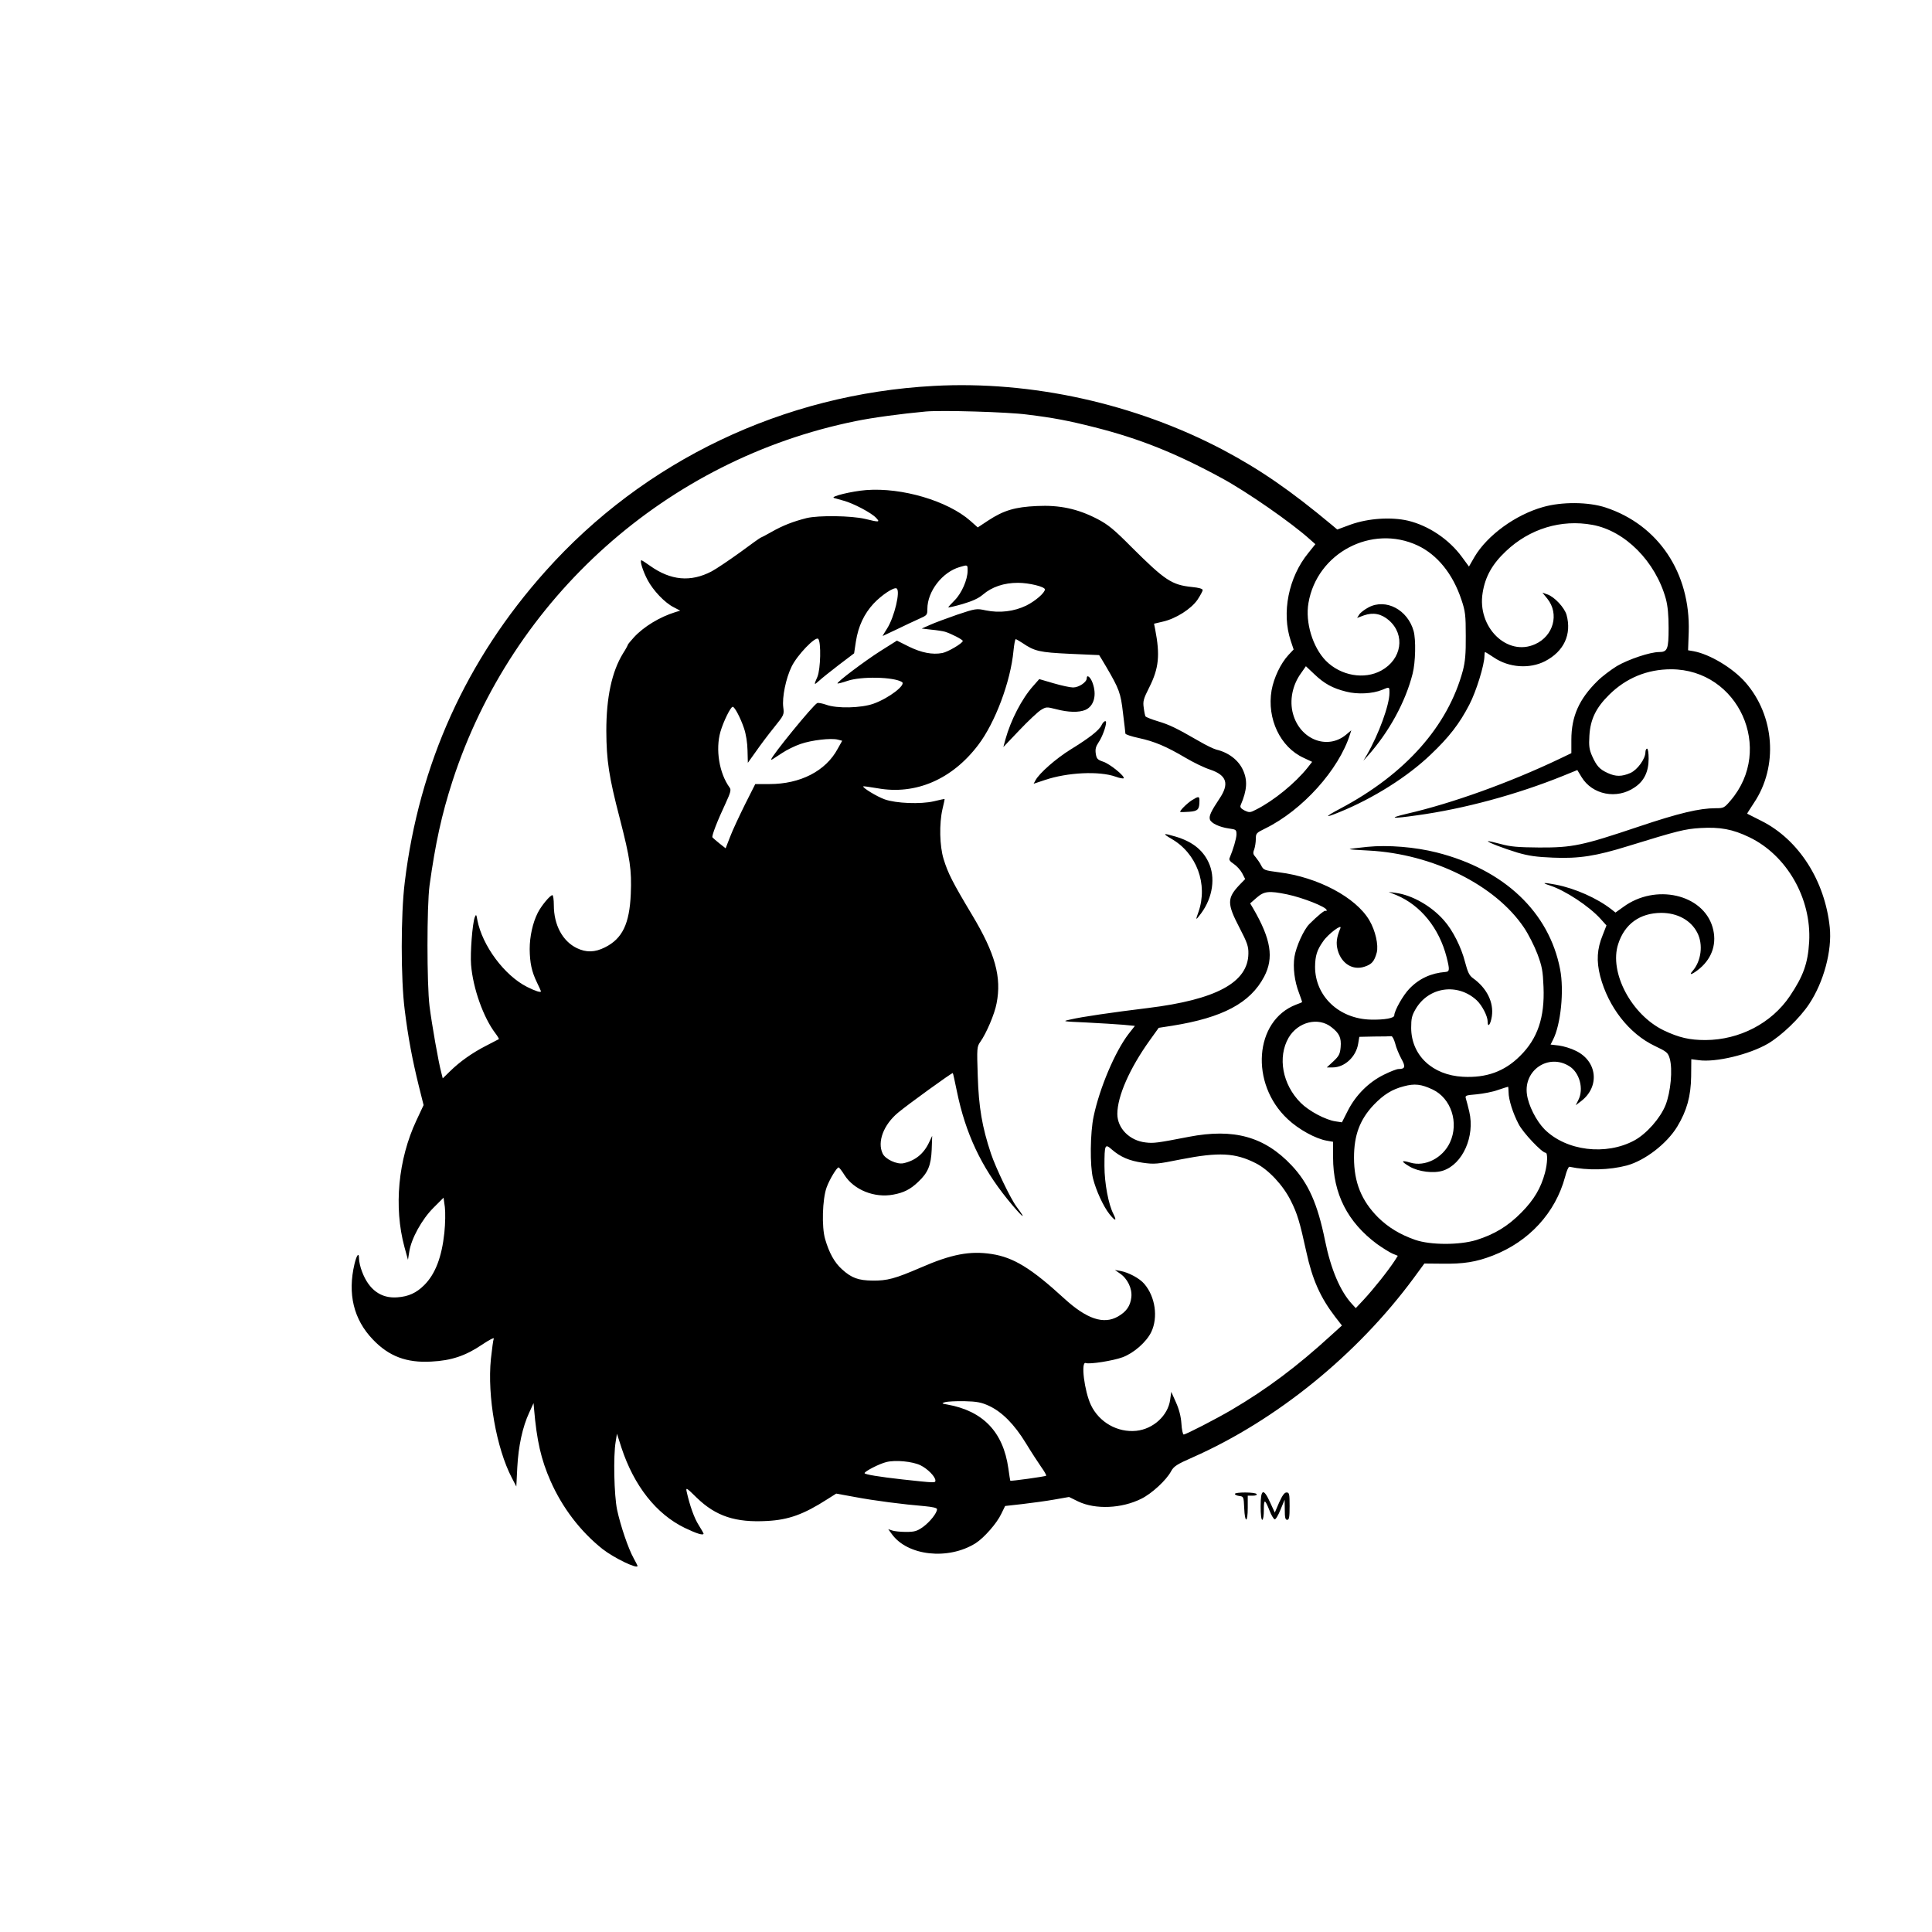 <?xml version="1.0" standalone="no"?>
<!DOCTYPE svg PUBLIC "-//W3C//DTD SVG 20010904//EN"
 "http://www.w3.org/TR/2001/REC-SVG-20010904/DTD/svg10.dtd">
<svg version="1.0" xmlns="http://www.w3.org/2000/svg"
 width="1200pt" height="1200pt" viewBox="0 0 1200 1200"
 preserveAspectRatio="xMidYMid meet">
<g transform="translate(0,1200) scale(0.1,-0.1)"
fill="#000000" stroke="none">
<path d="M5800 9603 c-932 -50 -1798 -463 -2412 -1151 -492 -550 -785 -1198
-874 -1932 -25 -201 -25 -602 0 -795 21 -170 48 -311 87 -469 l30 -120 -45
-96 c-113 -241 -141 -537 -74 -785 l22 -80 8 50 c12 81 78 201 150 273 l63 63
8 -58 c4 -33 3 -102 -3 -160 -16 -151 -56 -256 -125 -325 -49 -49 -98 -71
-167 -76 -101 -8 -177 47 -219 159 -11 27 -19 64 -19 81 0 42 -14 25 -28 -32
-44 -186 -6 -345 114 -470 99 -104 209 -146 363 -137 124 6 213 36 315 105 43
29 76 46 73 38 -4 -9 -11 -66 -18 -127 -23 -231 34 -554 130 -738 l28 -54 6
119 c7 133 33 252 74 340 l27 59 3 -35 c17 -198 43 -314 103 -450 73 -165 185
-312 322 -421 70 -55 218 -127 218 -105 0 2 -11 23 -24 47 -34 61 -82 203
-103 301 -19 91 -24 336 -9 423 l8 50 28 -87 c78 -237 216 -412 393 -498 75
-36 117 -49 117 -35 0 2 -14 26 -30 52 -28 43 -56 123 -75 208 -6 28 -1 25 63
-38 119 -115 241 -155 437 -144 133 7 227 41 372 134 l57 36 115 -21 c121 -23
301 -46 434 -57 52 -5 77 -11 77 -19 0 -24 -45 -80 -88 -111 -37 -26 -53 -30
-105 -30 -34 0 -73 4 -86 9 l-24 8 22 -30 c97 -136 351 -164 521 -57 52 33
132 124 159 182 l24 49 107 12 c59 7 149 19 199 28 l91 16 57 -28 c107 -51
270 -44 392 17 65 32 156 116 185 171 17 31 36 43 136 87 519 230 1020 637
1371 1113 l66 90 111 -1 c131 -2 210 10 313 50 226 87 390 266 450 489 9 36
21 64 27 63 113 -24 247 -21 357 8 113 31 249 136 313 242 60 100 84 188 86
310 l1 108 46 -6 c106 -15 313 35 429 102 85 50 199 159 257 247 90 135 143
331 128 476 -30 290 -193 545 -424 661 -47 24 -87 44 -89 45 -1 1 18 30 42 67
152 226 129 542 -54 750 -78 88 -219 173 -320 192 l-35 6 4 114 c11 366 -188
665 -517 773 -107 35 -271 36 -387 3 -172 -48 -347 -176 -426 -309 l-35 -61
-44 60 c-80 109 -206 194 -335 225 -105 24 -245 15 -355 -24 l-84 -31 -32 27
c-259 216 -445 344 -676 467 -546 288 -1191 431 -1798 398z m580 -178 c163
-20 253 -37 419 -79 277 -70 503 -160 788 -315 156 -84 439 -281 550 -382 l33
-29 -44 -55 c-123 -150 -167 -372 -109 -545 l18 -54 -32 -34 c-49 -53 -91
-142 -105 -220 -30 -176 54 -353 199 -419 l53 -25 -29 -37 c-76 -95 -209 -204
-318 -259 -38 -20 -43 -20 -73 -6 -23 12 -29 21 -24 33 40 93 44 154 14 219
-28 61 -89 108 -165 126 -16 4 -66 28 -110 54 -141 81 -180 100 -253 122 -40
12 -74 26 -77 30 -3 5 -8 29 -11 54 -6 40 -2 55 35 128 59 118 67 199 36 359
l-7 35 55 13 c80 18 175 78 215 136 17 26 32 53 32 60 0 8 -24 15 -67 19 -125
13 -167 41 -373 246 -112 113 -148 142 -215 177 -122 63 -234 87 -375 80 -135
-6 -206 -27 -302 -90 l-65 -43 -46 41 c-141 124 -425 208 -647 191 -89 -7
-226 -40 -200 -49 8 -2 35 -10 60 -17 60 -16 172 -75 201 -106 27 -28 21 -29
-68 -7 -86 20 -287 23 -363 5 -83 -21 -148 -46 -218 -86 -35 -20 -66 -36 -68
-36 -2 0 -59 -40 -126 -90 -68 -49 -148 -103 -178 -119 -130 -68 -254 -57
-383 35 -26 19 -50 34 -53 34 -12 0 9 -67 38 -122 35 -66 107 -142 163 -170
l40 -21 -30 -9 c-97 -30 -196 -90 -257 -156 -21 -23 -38 -44 -38 -46 0 -3 -13
-28 -30 -54 -70 -114 -104 -274 -104 -482 1 -185 16 -284 84 -545 64 -249 74
-317 68 -467 -8 -186 -52 -278 -160 -332 -63 -32 -117 -33 -175 -5 -89 43
-143 144 -143 267 0 34 -4 62 -9 62 -14 0 -69 -66 -91 -110 -31 -61 -50 -147
-50 -225 1 -85 12 -139 45 -207 14 -29 25 -53 25 -55 0 -10 -34 1 -86 27 -141
71 -278 256 -309 415 -6 36 -8 38 -16 18 -15 -40 -29 -223 -23 -296 12 -147
77 -328 151 -425 14 -18 23 -35 22 -36 -2 -1 -38 -20 -79 -41 -86 -44 -163
-98 -226 -160 l-44 -43 -9 36 c-17 62 -59 301 -73 412 -17 138 -17 622 0 750
36 260 75 440 143 650 370 1138 1331 1996 2502 2234 106 22 285 46 437 60 99
9 511 -3 630 -19z m3511 -685 c203 -37 392 -228 456 -460 12 -45 17 -101 17
-181 0 -131 -7 -149 -59 -149 -56 0 -190 -45 -262 -87 -37 -23 -92 -64 -121
-93 -114 -112 -162 -220 -162 -365 l0 -83 -77 -37 c-309 -147 -665 -275 -943
-339 -122 -29 -98 -33 62 -10 291 40 619 129 904 244 l91 37 26 -43 c67 -111
220 -141 331 -64 58 39 86 97 86 178 0 35 -4 62 -10 62 -5 0 -10 -10 -10 -22
0 -41 -49 -109 -93 -129 -53 -23 -91 -24 -142 0 -50 23 -68 43 -96 105 -18 41
-21 63 -17 127 6 100 40 172 122 253 106 105 237 159 386 159 418 -1 642 -496
369 -815 -39 -46 -43 -48 -93 -48 -100 0 -227 -30 -480 -115 -348 -117 -409
-130 -616 -129 -133 1 -179 5 -240 22 -41 11 -76 19 -78 17 -6 -5 98 -45 184
-71 69 -20 118 -27 220 -31 161 -7 268 10 467 72 308 95 351 106 449 112 122
7 199 -7 303 -57 233 -112 387 -380 372 -650 -8 -134 -36 -212 -120 -337 -114
-169 -313 -272 -524 -273 -99 0 -164 15 -259 60 -201 97 -341 361 -283 537 40
124 134 192 267 193 100 0 184 -45 224 -123 38 -73 25 -177 -30 -239 -27 -31
3 -19 47 18 78 67 106 159 78 255 -60 206 -355 272 -554 126 l-49 -35 -24 19
c-89 70 -227 131 -345 154 -79 15 -95 13 -38 -5 93 -30 243 -128 315 -208 l36
-40 -23 -59 c-36 -87 -40 -162 -16 -256 50 -191 179 -357 338 -433 76 -36 83
-42 94 -79 19 -67 6 -208 -26 -289 -33 -82 -118 -178 -193 -219 -177 -96 -424
-66 -559 69 -51 52 -100 148 -109 217 -21 150 133 254 261 176 66 -39 94 -143
58 -212 l-16 -32 34 26 c117 90 100 248 -33 312 -29 15 -76 29 -105 33 l-52 6
15 30 c48 93 70 305 44 438 -68 354 -347 619 -766 725 -134 34 -303 48 -432
35 -59 -6 -108 -12 -109 -14 -2 -2 52 -6 119 -9 397 -21 786 -214 964 -479 27
-40 64 -113 83 -163 29 -78 34 -105 38 -205 8 -190 -37 -322 -146 -429 -96
-96 -209 -137 -355 -129 -189 10 -320 133 -321 303 0 59 4 77 28 118 81 138
261 163 379 54 33 -31 68 -98 68 -132 0 -42 18 -19 26 32 13 87 -31 176 -118
238 -22 16 -32 37 -48 98 -23 92 -77 200 -132 261 -77 88 -196 156 -298 170
l-45 6 49 -20 c150 -63 265 -205 311 -385 20 -79 19 -90 -7 -92 -89 -7 -164
-41 -225 -105 -38 -39 -93 -136 -93 -165 0 -17 -61 -28 -145 -26 -197 4 -347
145 -347 328 1 68 11 103 50 158 30 45 121 113 107 81 -24 -58 -28 -92 -16
-137 24 -83 94 -126 167 -101 45 15 60 33 75 87 12 46 -8 137 -46 201 -83 142
-320 268 -561 298 -92 12 -96 14 -111 43 -8 16 -24 39 -34 51 -16 17 -18 26
-9 48 5 15 10 44 10 65 0 35 3 38 58 65 231 113 458 365 527 585 l8 25 -32
-27 c-116 -97 -286 -31 -330 129 -23 83 -4 179 50 253 l30 43 53 -50 c62 -59
113 -87 198 -108 70 -18 163 -13 222 11 47 20 46 20 46 -19 0 -74 -66 -256
-140 -384 l-22 -37 27 30 c133 149 235 336 279 511 18 70 21 211 6 265 -37
132 -172 203 -279 147 -25 -13 -51 -33 -58 -44 l-14 -22 43 16 c57 20 108 10
155 -31 103 -90 80 -242 -48 -312 -106 -58 -252 -32 -344 61 -82 84 -129 239
-108 359 53 311 393 490 678 357 123 -58 219 -177 272 -337 24 -71 27 -95 27
-225 1 -112 -4 -161 -18 -215 -93 -345 -356 -642 -759 -856 -102 -54 -104 -63
-7 -23 209 85 422 219 566 357 114 108 179 192 240 310 43 82 94 248 94 303 0
13 2 24 4 24 2 0 27 -15 55 -34 93 -63 221 -72 317 -23 118 61 167 167 134
288 -13 45 -75 112 -119 127 l-31 11 31 -38 c75 -94 38 -231 -76 -282 -174
-79 -362 106 -326 320 16 100 60 178 144 257 147 140 344 200 538 164z m-3881
-285 c0 -55 -37 -140 -80 -183 -22 -22 -40 -42 -40 -44 0 -3 39 6 88 20 61 18
99 35 126 58 57 49 132 74 219 74 68 0 167 -24 167 -41 0 -21 -59 -72 -115
-100 -76 -37 -166 -48 -253 -30 -56 12 -61 12 -177 -27 -66 -23 -142 -51 -170
-64 l-50 -22 60 -7 c33 -3 71 -9 85 -13 39 -12 110 -49 110 -57 0 -14 -93 -69
-127 -75 -61 -12 -131 2 -208 40 l-74 37 -103 -65 c-96 -61 -273 -194 -266
-201 2 -2 30 5 62 16 85 29 286 25 338 -7 28 -17 -81 -101 -177 -135 -76 -27
-227 -31 -294 -6 -24 8 -48 13 -55 10 -25 -11 -286 -331 -286 -350 0 -5 3 -3
68 40 28 19 79 44 114 56 69 24 190 38 232 27 l27 -7 -28 -50 c-74 -138 -232
-219 -424 -219 l-88 0 -64 -127 c-35 -71 -77 -160 -92 -200 l-28 -72 -38 30
c-21 17 -41 34 -44 38 -5 10 29 99 83 214 30 65 34 82 24 95 -65 89 -89 237
-57 348 18 62 63 154 76 154 12 0 48 -68 70 -133 13 -38 21 -91 22 -138 l2
-77 50 70 c27 39 78 107 113 150 62 77 63 79 57 125 -8 61 16 180 52 253 35
72 148 189 165 172 19 -19 15 -188 -5 -236 -23 -52 -22 -54 11 -24 15 14 70
58 122 98 l95 72 11 73 c15 96 51 172 110 236 52 55 127 104 143 94 25 -15
-14 -177 -58 -247 -17 -27 -30 -48 -28 -48 1 0 40 19 87 41 47 23 109 52 138
65 50 22 52 24 52 62 0 109 93 229 201 260 50 15 49 15 49 -23z m341 -449 c75
-51 105 -58 294 -67 99 -4 181 -8 182 -8 1 -1 20 -32 43 -71 82 -140 91 -165
105 -288 8 -64 15 -122 15 -128 0 -6 37 -18 83 -28 97 -21 169 -51 291 -123
49 -29 117 -62 152 -73 104 -35 121 -88 58 -181 -52 -78 -66 -108 -59 -129 7
-23 60 -48 119 -56 44 -6 46 -8 46 -38 -1 -26 -20 -91 -43 -146 -5 -10 4 -22
26 -36 18 -12 41 -37 52 -57 l19 -37 -36 -37 c-77 -82 -77 -116 0 -264 49 -94
57 -118 56 -162 -2 -179 -200 -286 -624 -338 -221 -27 -413 -55 -480 -71 -55
-12 -54 -12 100 -19 85 -4 187 -11 227 -14 l72 -7 -40 -51 c-84 -110 -179
-335 -216 -510 -22 -102 -24 -309 -4 -387 19 -75 64 -173 102 -221 36 -45 48
-46 25 0 -31 59 -56 192 -56 298 0 135 3 141 46 103 53 -46 108 -70 192 -82
71 -10 89 -9 237 21 236 46 337 41 465 -24 79 -40 169 -136 217 -232 41 -81
56 -132 97 -319 37 -171 87 -283 179 -403 l42 -54 -65 -59 c-214 -196 -401
-336 -624 -467 -96 -56 -280 -151 -294 -151 -5 0 -12 31 -14 68 -3 45 -15 90
-34 132 l-29 65 -7 -50 c-14 -98 -105 -181 -210 -192 -117 -12 -231 53 -282
160 -41 87 -64 273 -32 261 23 -9 170 14 229 36 70 26 148 95 178 157 43 91
25 218 -43 298 -29 35 -99 72 -149 81 l-34 6 30 -21 c48 -32 78 -94 72 -148
-6 -55 -31 -90 -83 -120 -89 -51 -194 -16 -334 112 -204 187 -314 255 -450
276 -135 21 -251 -1 -443 -85 -158 -68 -206 -81 -297 -80 -88 1 -131 16 -190
70 -47 42 -80 102 -105 188 -22 75 -17 247 9 320 18 50 64 126 75 125 3 0 20
-21 36 -47 59 -93 187 -144 303 -122 66 12 107 33 155 79 61 57 80 103 84 201
l3 85 -19 -40 c-33 -71 -86 -114 -159 -130 -41 -9 -114 25 -130 61 -34 72 6
178 96 253 57 48 336 250 340 246 2 -1 13 -54 26 -116 53 -258 150 -465 313
-667 91 -112 130 -144 57 -47 -37 49 -130 243 -159 330 -55 165 -76 288 -82
482 -6 175 -5 182 16 212 37 52 89 173 101 239 32 162 -8 309 -152 549 -121
202 -150 259 -177 347 -25 81 -28 220 -7 311 8 33 14 61 13 62 -1 1 -31 -5
-67 -14 -82 -19 -235 -13 -305 12 -48 17 -140 73 -133 81 2 1 42 -4 88 -12
237 -43 464 55 626 269 105 138 201 393 219 585 4 40 10 72 14 72 3 0 22 -11
42 -24z m1643 -1561 c100 -21 246 -79 246 -98 0 -6 -3 -8 -6 -4 -6 5 -50 -31
-102 -83 -35 -36 -81 -138 -92 -203 -10 -66 0 -152 29 -226 11 -30 20 -55 18
-56 -1 -1 -18 -8 -37 -15 -259 -99 -288 -491 -52 -711 69 -65 174 -122 243
-134 l39 -7 0 -97 c0 -226 90 -402 273 -538 34 -24 77 -51 95 -59 l34 -14 -17
-27 c-43 -66 -132 -178 -197 -248 l-47 -50 -23 25 c-74 80 -132 217 -168 395
-46 227 -103 356 -208 467 -168 178 -358 231 -638 177 -196 -38 -218 -41 -268
-35 -100 11 -176 88 -176 177 0 110 77 284 201 457 l56 78 84 13 c313 50 485
141 571 305 61 116 43 232 -68 423 l-19 32 40 35 c47 41 76 44 189 21z m276
-825 c49 -38 62 -66 57 -124 -4 -43 -10 -55 -45 -88 l-41 -38 36 0 c75 0 146
66 159 148 l7 42 93 2 c52 0 99 1 106 2 6 1 17 -20 24 -46 6 -26 24 -68 38
-94 28 -50 24 -64 -18 -64 -11 0 -52 -16 -92 -36 -93 -46 -173 -126 -222 -222
l-37 -73 -40 6 c-62 9 -165 64 -216 115 -114 114 -145 284 -75 405 58 98 184
130 266 65z m628 -387 c115 -54 165 -206 108 -329 -45 -97 -155 -153 -247
-125 -58 17 -59 8 -3 -25 55 -32 149 -44 207 -25 122 40 199 213 163 366 -8
33 -17 69 -21 81 -6 20 -2 21 67 27 40 4 100 15 132 27 33 11 61 20 63 20 1 0
3 -15 3 -33 0 -47 27 -132 63 -200 28 -54 145 -177 167 -177 14 0 12 -66 -4
-125 -25 -94 -68 -167 -146 -246 -84 -85 -166 -135 -280 -171 -105 -32 -284
-32 -380 1 -94 33 -167 77 -231 140 -103 104 -149 217 -149 371 0 139 36 236
123 328 62 64 113 96 187 115 67 18 108 13 178 -20z m-2755 -1965 c81 -38 157
-114 229 -232 34 -56 78 -123 96 -149 19 -26 32 -50 30 -53 -5 -5 -221 -35
-223 -31 -1 1 -6 36 -12 77 -32 226 -157 356 -378 396 -37 6 -38 8 -15 15 14
4 68 7 120 6 78 -2 105 -7 153 -29z m-426 -369 c45 -22 93 -71 93 -95 0 -15
-3 -15 -205 7 -143 16 -235 31 -235 39 0 11 93 59 136 69 55 14 161 4 211 -20z"/>
<path d="M6750 7787 c0 -24 -49 -57 -85 -57 -18 0 -73 12 -121 26 l-89 26 -37
-42 c-71 -79 -140 -213 -173 -332 l-13 -48 100 105 c54 57 115 114 133 125 33
20 36 20 95 5 76 -20 140 -21 180 -5 55 23 74 93 46 169 -13 36 -36 54 -36 28z"/>
<path d="M6842 7496 c-14 -31 -75 -79 -192 -151 -92 -57 -194 -147 -218 -191
l-12 -22 69 23 c142 48 339 57 440 21 24 -9 47 -13 50 -10 11 11 -86 90 -127
103 -35 12 -41 18 -46 50 -4 28 0 44 18 71 21 30 46 97 46 123 0 16 -17 6 -28
-17z"/>
<path d="M7405 7031 c-32 -20 -81 -69 -74 -74 2 -2 27 -1 56 1 54 4 63 14 63
70 0 27 -6 27 -45 3z"/>
<path d="M7276 6790 c157 -90 228 -282 168 -454 -20 -55 -18 -55 17 -8 72 98
90 223 45 317 -36 77 -103 129 -205 159 -78 23 -83 20 -25 -14z"/>
<path d="M7670 2721 c0 -5 12 -11 28 -13 26 -3 27 -5 30 -75 4 -96 22 -94 22
2 l0 75 31 0 c17 0 28 4 24 10 -8 13 -135 13 -135 1z"/>
<path d="M7830 2645 c0 -50 4 -85 10 -85 6 0 10 27 10 62 0 69 6 69 35 -4 11
-29 26 -53 32 -55 6 -2 22 24 36 59 l26 63 1 -62 c0 -49 3 -63 15 -63 12 0 15
16 15 85 0 76 -2 85 -19 85 -13 0 -26 -18 -46 -62 l-27 -63 -29 63 c-41 91
-59 85 -59 -23z"/>
</g>
</svg>
